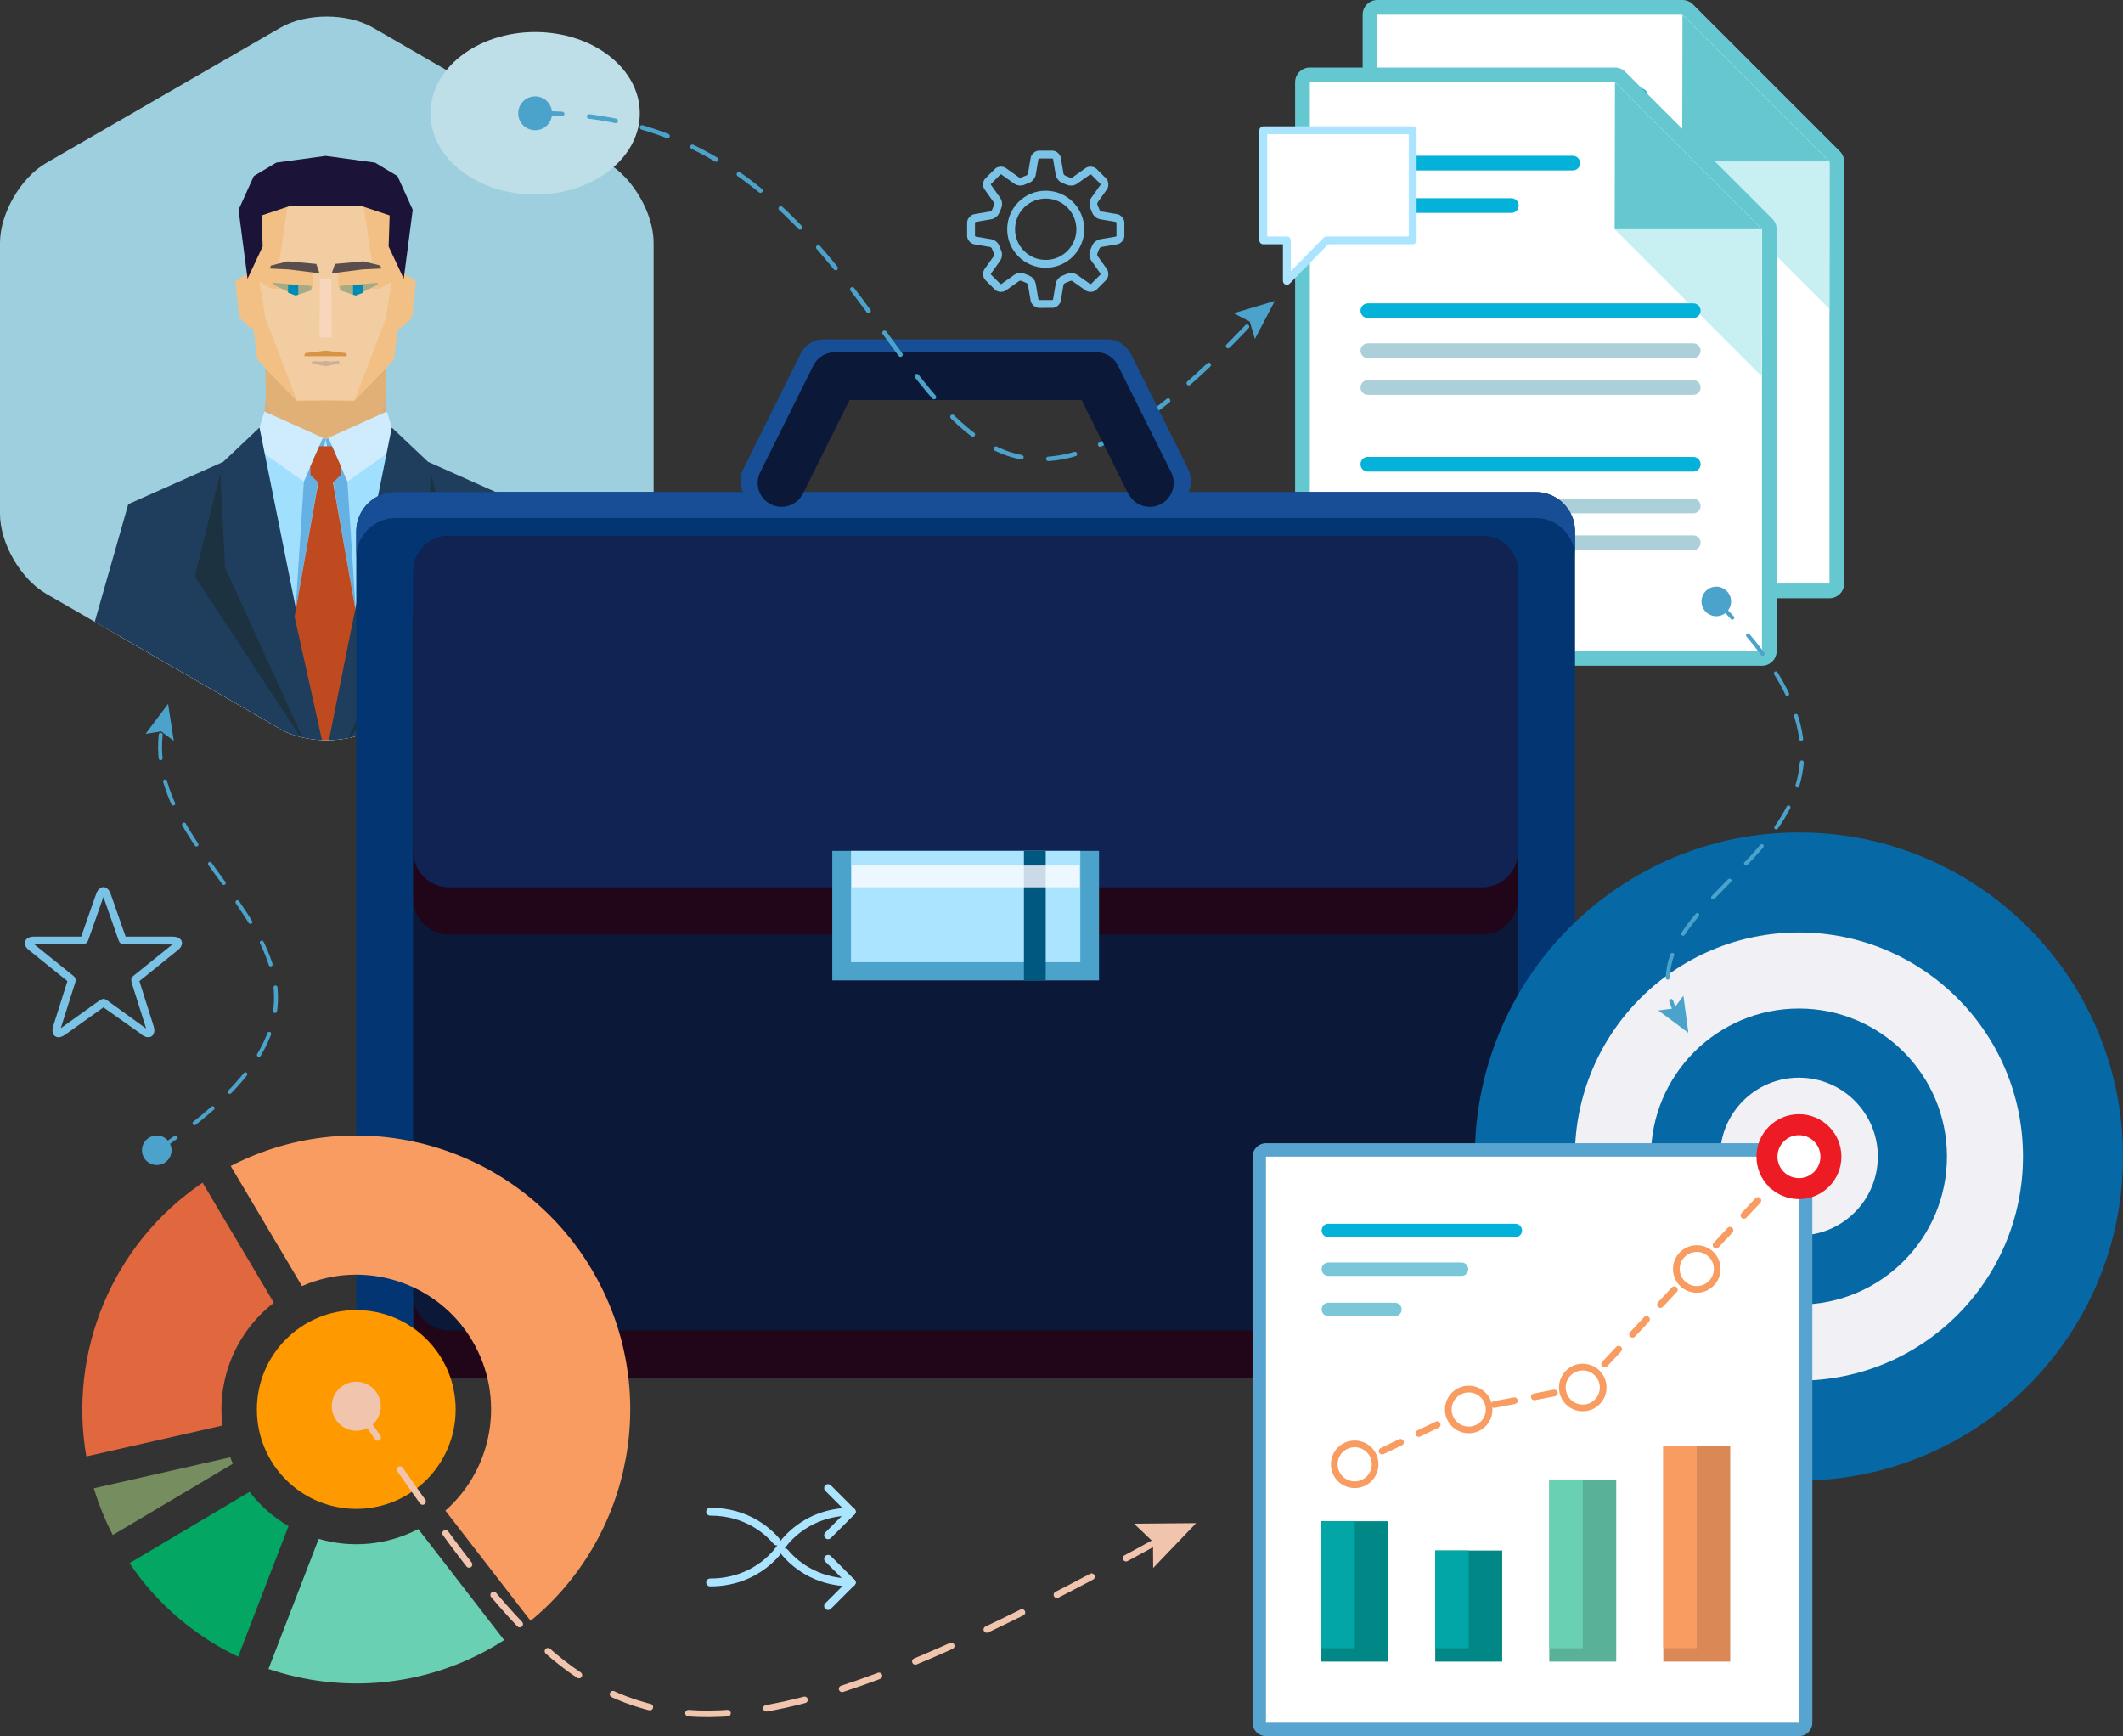 <?xml version="1.0" encoding="utf-8"?>
<!-- Generator: Adobe Illustrator 16.0.0, SVG Export Plug-In . SVG Version: 6.00 Build 0)  -->
<!DOCTYPE svg PUBLIC "-//W3C//DTD SVG 1.1//EN" "http://www.w3.org/Graphics/SVG/1.1/DTD/svg11.dtd">
<svg version="1.1" id="Layer_2" xmlns="http://www.w3.org/2000/svg" xmlns:xlink="http://www.w3.org/1999/xlink" x="0px" y="0px"
	 width="270.025px" height="220.785px" viewBox="0 0 270.025 220.785" enable-background="new 0 0 270.025 220.785"
	 xml:space="preserve">
<rect x="0" y="0" width="270.025" height="220.785" fill="#333333" stroke="none"/>
<g>
	<g>
		<g>
			<path fill="#65C8D0" d="M175.183,76.08c-1.031,0-1.869-0.837-1.869-1.87V1.869c0-1.033,0.838-1.869,1.869-1.869h38.812
				c0.496,0,0.971,0.197,1.321,0.547l18.699,18.698c0.351,0.351,0.547,0.827,0.547,1.323V74.21c0,1.033-0.838,1.87-1.869,1.87
				H175.183z"/>
			<polygon fill="#FFFFFF" points="232.692,74.21 175.184,74.21 175.184,1.87 213.995,1.87 232.692,20.567 			"/>
		</g>
		<polygon fill="#65C8D0" points="213.957,20.567 213.995,1.87 232.692,20.567 		"/>
		<polygon fill="#C8EFF2" points="232.692,20.567 232.654,39.264 213.957,20.567 		"/>
		
			<line fill="none" stroke="#04B1D9" stroke-width="1.87" stroke-linecap="round" stroke-linejoin="round" stroke-miterlimit="10" x1="182.564" y1="30.924" x2="223.952" y2="30.924"/>
		
			<line fill="none" stroke="#04B1D9" stroke-width="1.87" stroke-linecap="round" stroke-linejoin="round" stroke-miterlimit="10" x1="182.564" y1="12.153" x2="208.626" y2="12.153"/>
		
			<line fill="none" stroke="#04B1D9" stroke-width="1.87" stroke-linecap="round" stroke-linejoin="round" stroke-miterlimit="10" x1="182.564" y1="17.554" x2="200.817" y2="17.554"/>
		
			<line fill="none" stroke="#ABD0D9" stroke-width="1.87" stroke-linecap="round" stroke-linejoin="round" stroke-miterlimit="10" x1="182.564" y1="36.014" x2="223.952" y2="36.014"/>
		
			<line fill="none" stroke="#04B1D9" stroke-width="1.87" stroke-linecap="round" stroke-linejoin="round" stroke-miterlimit="10" x1="182.564" y1="50.453" x2="223.952" y2="50.453"/>
		
			<line fill="none" stroke="#ABD0D9" stroke-width="1.87" stroke-linecap="round" stroke-linejoin="round" stroke-miterlimit="10" x1="182.564" y1="55.76" x2="223.952" y2="55.76"/>
		
			<line fill="none" stroke="#ABD0D9" stroke-width="1.87" stroke-linecap="round" stroke-linejoin="round" stroke-miterlimit="10" x1="182.564" y1="40.688" x2="223.952" y2="40.688"/>
		
			<line fill="none" stroke="#ABD0D9" stroke-width="1.87" stroke-linecap="round" stroke-linejoin="round" stroke-miterlimit="10" x1="182.564" y1="60.435" x2="223.952" y2="60.435"/>
	</g>
	<g>
		<g>
			<path fill="#65C8D0" d="M166.595,84.667c-1.031,0-1.87-0.837-1.87-1.87V10.457c0-1.032,0.839-1.869,1.87-1.869h38.812
				c0.496,0,0.972,0.196,1.321,0.547l18.699,18.698c0.351,0.351,0.547,0.827,0.547,1.323v53.643c0,1.033-0.838,1.87-1.87,1.87
				H166.595z"/>
			<polygon fill="#FFFFFF" points="224.104,82.798 166.596,82.798 166.596,10.458 205.407,10.458 224.104,29.155 			"/>
		</g>
		<polygon fill="#65C8D0" points="205.369,29.155 205.407,10.458 224.104,29.155 		"/>
		<polygon fill="#C8EFF2" points="224.104,29.155 224.066,47.852 205.369,29.155 		"/>
		
			<line fill="none" stroke="#04B1D9" stroke-width="1.87" stroke-linecap="round" stroke-linejoin="round" stroke-miterlimit="10" x1="173.976" y1="39.512" x2="215.364" y2="39.512"/>
		
			<line fill="none" stroke="#04B1D9" stroke-width="1.87" stroke-linecap="round" stroke-linejoin="round" stroke-miterlimit="10" x1="173.976" y1="20.741" x2="200.039" y2="20.741"/>
		
			<line fill="none" stroke="#04B1D9" stroke-width="1.87" stroke-linecap="round" stroke-linejoin="round" stroke-miterlimit="10" x1="173.976" y1="26.142" x2="192.229" y2="26.142"/>
		
			<line fill="none" stroke="#ABD0D9" stroke-width="1.87" stroke-linecap="round" stroke-linejoin="round" stroke-miterlimit="10" x1="173.976" y1="44.602" x2="215.364" y2="44.602"/>
		
			<line fill="none" stroke="#04B1D9" stroke-width="1.87" stroke-linecap="round" stroke-linejoin="round" stroke-miterlimit="10" x1="173.976" y1="59.041" x2="215.364" y2="59.041"/>
		
			<line fill="none" stroke="#ABD0D9" stroke-width="1.87" stroke-linecap="round" stroke-linejoin="round" stroke-miterlimit="10" x1="173.976" y1="64.348" x2="215.364" y2="64.348"/>
		
			<line fill="none" stroke="#ABD0D9" stroke-width="1.87" stroke-linecap="round" stroke-linejoin="round" stroke-miterlimit="10" x1="173.976" y1="49.276" x2="215.364" y2="49.276"/>
		
			<line fill="none" stroke="#ABD0D9" stroke-width="1.87" stroke-linecap="round" stroke-linejoin="round" stroke-miterlimit="10" x1="173.976" y1="69.022" x2="215.364" y2="69.022"/>
	</g>
</g>
<path fill="#FFFFFF" d="M71.462,96.117"/>
<path fill="#9ECFDE" d="M0,30.88c0-3.718,2.634-8.281,5.854-10.141L35.704,3.503c3.22-1.859,8.489-1.859,11.709-0.001l29.865,17.238
	c3.22,1.858,5.855,6.421,5.855,10.14v34.479c0,3.718-2.635,8.281-5.855,10.14L47.413,92.737c-3.22,1.858-8.489,1.858-11.709-0.001
	L5.854,75.5C2.634,73.64,0,69.077,0,65.359V30.88z"/>
<g>
	<defs>
		<path id="SVGID_1_" d="M0,30.88c0-3.718,2.634-8.281,5.854-10.141L35.704,3.503c3.22-1.859,8.489-1.859,11.709-0.001
			l29.865,17.238c3.22,1.858,5.855,6.421,5.855,10.14v34.479c0,3.718-2.635,8.281-5.855,10.14L47.413,92.737
			c-3.22,1.858-8.489,1.858-11.709-0.001L5.854,75.5C2.634,73.64,0,69.077,0,65.359V30.88z"/>
	</defs>
	<clipPath id="SVGID_2_">
		<use xlink:href="#SVGID_1_"  overflow="visible"/>
	</clipPath>
	<g clip-path="url(#SVGID_2_)">
		<polygon fill="#E6BA87" points="41.419,53.256 41.419,53.256 45.752,52.061 49.261,58.05 58.061,62.138 49.144,68.301 
			41.419,67.033 		"/>
		<polygon fill="#E6BA87" points="41.419,53.256 41.419,53.256 37.086,52.061 33.577,58.05 24.777,62.138 33.694,68.301 
			41.419,67.033 		"/>
	</g>
	<path clip-path="url(#SVGID_2_)" fill="#421B1B" d="M47.271,58.352l-5.852-1.819V23.497l10.05,3.982
		c0.141,0.134,0.21,0.327,0.189,0.52L47.271,58.352z"/>
	<polygon clip-path="url(#SVGID_2_)" fill="#D6AF7E" points="49.024,50.521 49.799,57.99 59.026,63.597 65.119,65.323 
		68.141,72.356 70.486,85.058 41.419,96.204 41.419,55.075 	"/>
	<path clip-path="url(#SVGID_2_)" fill="#F2C084" d="M51.354,34.862l0.782,0.392l0.772,0.527l-0.497,4.558l-1.115,1.141
		l-0.954,0.554l0.276-0.576l-0.052-0.201l-0.008-0.284l0.232-5.297C50.866,35.307,51.354,34.862,51.354,34.862z"/>
	<path clip-path="url(#SVGID_2_)" fill="#571D1D" d="M52.908,37.732"/>
	<path clip-path="url(#SVGID_2_)" fill="#421B1B" d="M35.567,58.352l5.852-1.819V23.497l-10.05,3.982
		c-0.141,0.134-0.21,0.327-0.189,0.52L35.567,58.352z"/>
	<polygon clip-path="url(#SVGID_2_)" fill="#D6AF7E" points="33.814,50.521 33.039,57.99 23.812,63.597 17.719,65.323 
		14.697,72.356 12.352,85.058 41.419,96.204 41.419,55.075 	"/>
	<polygon clip-path="url(#SVGID_2_)" fill="#E0B076" points="41.419,46.335 33.729,45.478 33.814,50.521 35.893,58.05 
		41.419,61.725 46.945,58.05 49.024,50.521 49.108,45.478 	"/>
	<polygon clip-path="url(#SVGID_2_)" fill="#A1DFFF" points="50.391,56.749 43.498,58.357 41.419,59.563 41.419,96.204 
		73.193,96.204 65.591,74.845 63.926,69.182 58.438,61.446 	"/>
	<path clip-path="url(#SVGID_2_)" fill="#F2CDA1" d="M51.421,27.956l-3.334-6l-6.668-1.06l-6.668,1.06l-3.334,6
		c-0.059,0.106-0.086,0.227-0.078,0.348l0.515,11.14c0.003,0.04,0.01,0.08,0.02,0.119l1.619,6.984l4.282,4.418l3.644-0.046
		l3.644,0.046l4.282-4.418l1.619-6.984c0.01-0.039,0.017-0.079,0.02-0.119l0.515-11.14C51.507,28.182,51.48,28.062,51.421,27.956z"
		/>
	<g clip-path="url(#SVGID_2_)">
		<path fill="#F2C084" d="M51.43,28.76l-5.612-5.263l1.551,10.074l-4.194,1.001l-0.133,0.094l-0.033,1.937l5.277,0.122l1.454-0.859
			c0.21,0.143-0.192,1.485-0.244,1.734l-0.387,2.83c-0.011,0.052-1.84,4.787-1.864,4.835l-2.182,5.7l5.052-5.28l0.717-5.737
			c0.005-0.021,0.669-0.455,0.672-0.476l0.015-4.805C51.54,34.544,51.482,28.873,51.43,28.76z"/>
		<path fill="#F2C084" d="M34.552,36.725l5.277-0.122l-0.033-1.937l-0.133-0.094l-4.194-1.001l1.551-10.074l-5.612,5.263
			c-0.052,0.113-0.109,5.784-0.089,5.907l0.015,4.805c0.003,0.021,0.667,0.455,0.672,0.476l0.717,5.737l5.052,5.28l-2.182-5.7
			c-0.024-0.048-1.853-4.783-1.864-4.835l-0.387-2.83c-0.052-0.249-0.454-1.591-0.244-1.734L34.552,36.725z"/>
	</g>
	<g clip-path="url(#SVGID_2_)">
		<polygon fill="#A6AB87" points="43.23,36.92 43.23,36.358 48.056,35.961 48.04,36.215 45.244,37.575 44.903,37.471 		"/>
		<polygon fill="#008BB2" points="44.903,36.265 46.197,36.265 46.197,37.217 45.244,37.575 44.903,37.471 		"/>
		<polygon fill="#A6AB87" points="39.608,36.92 39.608,36.358 34.782,35.961 34.798,36.215 37.594,37.575 37.935,37.471 		"/>
		<polygon fill="#008BB2" points="37.935,36.265 36.641,36.265 36.641,37.217 37.594,37.575 37.935,37.471 		"/>
	</g>
	<polygon clip-path="url(#SVGID_2_)" fill="#F8D6BC" points="42.154,35.496 41.419,35.39 40.684,35.496 40.642,42.931 
		41.419,42.931 42.196,42.931 	"/>
	<polygon clip-path="url(#SVGID_2_)" fill="#D89344" points="44.046,44.915 41.419,44.588 38.792,44.915 38.7,45.298 40.065,45.298 
		41.419,45.298 42.773,45.298 44.138,45.298 	"/>
	<polygon clip-path="url(#SVGID_2_)" fill="#CFAF97" points="43.117,45.896 42.045,45.974 41.419,45.897 40.793,45.974 
		39.721,45.896 39.664,46.223 41.419,46.583 43.174,46.223 	"/>
	<path clip-path="url(#SVGID_2_)" fill="#F2C084" d="M31.484,34.862l-0.782,0.392L29.93,35.78l0.497,4.558l1.115,1.141l0.954,0.554
		l-0.276-0.576l0.052-0.201l0.008-0.284l-0.232-5.297C31.972,35.307,31.484,34.862,31.484,34.862z"/>
	<path clip-path="url(#SVGID_2_)" fill="#571D1D" d="M29.93,37.732"/>
	<polygon clip-path="url(#SVGID_2_)" fill="#A1DFFF" points="32.447,56.749 39.34,58.357 41.419,59.563 41.419,96.204 9.645,96.204 
		17.247,74.845 18.912,69.182 24.4,61.446 	"/>
	<g clip-path="url(#SVGID_2_)">
		<polygon fill="#5C4D4D" points="48.376,33.77 46.224,33.236 42.607,33.564 42.196,34.756 46.112,34.263 48.511,34.151 		"/>
		<polygon fill="#5C4D4D" points="36.614,33.236 34.461,33.77 34.327,34.151 36.726,34.263 40.642,34.756 40.23,33.564 		"/>
	</g>
	<polygon clip-path="url(#SVGID_2_)" fill="#1B1338" points="50.557,22.394 47.703,20.683 41.419,19.825 35.135,20.683 
		32.281,22.394 30.344,26.681 31.484,35.449 33.408,31.342 33.277,27.397 36.85,26.208 41.419,26.17 45.988,26.208 49.561,27.397 
		49.43,31.342 51.354,35.449 52.494,26.681 	"/>
	<g clip-path="url(#SVGID_2_)">
		<polygon fill="#CFECFF" points="41.419,55.833 41.419,63.192 50.557,56.749 49.211,52.327 		"/>
		<polygon fill="#CFECFF" points="41.419,55.833 41.419,63.192 32.281,56.749 33.626,52.327 		"/>
	</g>
	<polygon clip-path="url(#SVGID_2_)" fill="#1F3D5C" points="33.004,54.372 41.419,96.204 11,82.758 16.317,64.118 28.389,58.738 	
		"/>
	<polygon clip-path="url(#SVGID_2_)" fill="#1C3240" points="38.988,94.902 28.622,72.146 28.03,60.131 24.77,73.312 	"/>
	<g clip-path="url(#SVGID_2_)">
		<polygon fill="#65B1E3" points="44.188,61.24 41.784,55.726 41.419,55.833 45.261,77.801 		"/>
		<polygon fill="#65B1E3" points="38.65,61.24 37.577,77.801 41.419,55.833 41.054,55.726 		"/>
	</g>
	<polygon clip-path="url(#SVGID_2_)" fill="#BF4A20" points="42.353,61.352 43.352,60.391 43.379,59.358 42.233,56.749 
		41.419,56.749 40.604,56.749 39.459,59.358 39.486,60.391 40.485,61.352 37.466,78.426 41.419,96.204 45.372,78.426 	"/>
	<g clip-path="url(#SVGID_2_)">
		<polygon fill="#1F3D5C" points="49.833,54.372 41.419,96.204 71.838,82.758 66.521,64.118 54.449,58.738 		"/>
		<polygon fill="#1C3240" points="43.85,94.902 54.216,72.146 54.808,60.131 58.068,73.312 		"/>
	</g>
</g>
<g>
	<path fill="#043573" d="M200.33,169.784c0,2.75-2.25,5-5,5H50.314c-2.75,0-5-2.25-5-5V67.57c0-2.75,2.25-5,5-5H195.33
		c2.75,0,5,2.25,5,5V169.784z"/>
	<path fill="#174E96" d="M195.33,62.57H50.314c-2.75,0-5,2.25-5,5v3.31c0-2.75,2.25-5,5-5H195.33c2.75,0,5,2.25,5,5v-3.31
		C200.33,64.82,198.08,62.57,195.33,62.57z"/>
	<path fill="#210619" d="M193.076,170.672c0,2.493-2.04,4.532-4.532,4.532H57.101c-2.493,0-4.532-2.039-4.532-4.532V78.681
		c0-2.493,2.04-4.532,4.532-4.532h131.443c2.492,0,4.532,2.04,4.532,4.532V170.672z"/>
	<path fill="#0B1838" d="M193.076,164.672c0,2.493-2.04,4.532-4.532,4.532H57.101c-2.493,0-4.532-2.039-4.532-4.532V72.681
		c0-2.493,2.04-4.532,4.532-4.532h131.443c2.492,0,4.532,2.04,4.532,4.532V164.672z"/>
	<path fill="#210619" d="M193.076,114.309c0,2.492-2.04,4.532-4.532,4.532H57.101c-2.493,0-4.532-2.04-4.532-4.532V78.681
		c0-2.493,2.04-4.532,4.532-4.532h131.443c2.492,0,4.532,2.04,4.532,4.532V114.309z"/>
	<path fill="#102352" d="M193.076,108.309c0,2.492-2.04,4.532-4.532,4.532H57.101c-2.493,0-4.532-2.04-4.532-4.532V72.681
		c0-2.493,2.04-4.532,4.532-4.532h131.443c2.492,0,4.532,2.04,4.532,4.532V108.309z"/>
</g>
<g>
	<g>
		<circle fill="#F1F0F4" cx="228.807" cy="147.083" r="37.415"/>
		<path fill="#0668A4" d="M228.807,105.865c-22.764,0-41.218,18.454-41.218,41.218c0,22.764,18.454,41.217,41.218,41.217
			s41.218-18.453,41.218-41.217C270.025,124.319,251.571,105.865,228.807,105.865z M228.807,175.581
			c-15.739,0-28.498-12.759-28.498-28.497c0-15.739,12.759-28.499,28.498-28.499s28.498,12.759,28.498,28.499
			C257.305,162.822,244.546,175.581,228.807,175.581z"/>
		<path fill="#0668A4" d="M228.807,128.257c-10.397,0-18.826,8.429-18.826,18.826c0,10.396,8.429,18.825,18.826,18.825
			s18.826-8.429,18.826-18.825C247.633,136.686,239.205,128.257,228.807,128.257z M228.807,157.117
			c-5.541,0-10.033-4.492-10.033-10.033c0-5.542,4.492-10.034,10.033-10.034c5.542,0,10.034,4.492,10.034,10.034
			C238.841,152.625,234.349,157.117,228.807,157.117z"/>
	</g>
</g>
<g>
	<g>
		<g>
			<path fill="#57A4D0" d="M161.018,220.785c-0.942,0-1.706-0.764-1.706-1.706v-71.983c0-0.942,0.764-1.706,1.706-1.706h67.789
				c0.942,0,1.706,0.764,1.706,1.706v71.983c0,0.942-0.764,1.706-1.706,1.706H161.018z"/>
			<polygon fill="#FFFFFF" points="228.807,219.079 161.018,219.079 161.018,147.095 228.807,147.095 228.807,166.362 			"/>
		</g>
	</g>
	<g>
		<rect x="211.556" y="183.882" fill="#D98856" width="8.514" height="27.429"/>
		<rect x="197.053" y="188.151" fill="#59B198" width="8.515" height="23.16"/>
		<rect x="182.551" y="197.187" fill="#028787" width="8.514" height="14.124"/>
		<rect x="168.048" y="193.456" fill="#028787" width="8.515" height="17.855"/>
		<rect x="211.556" y="183.882" fill="#F89C62" width="4.257" height="25.722"/>
		<rect x="197.053" y="188.151" fill="#69D0B3" width="4.258" height="21.453"/>
		<rect x="182.551" y="197.187" fill="#03A6A6" width="4.257" height="12.417"/>
		<rect x="168.048" y="193.456" fill="#03A6A6" width="4.258" height="16.148"/>
	</g>
	<g>
		<g>
			<g>
				
					<line fill="none" stroke="#F89C62" stroke-width="0.853" stroke-linecap="round" stroke-linejoin="round" x1="172.306" y1="186.219" x2="173.458" y2="185.665"/>
				
					<polyline fill="none" stroke="#F89C62" stroke-width="0.853" stroke-linecap="round" stroke-linejoin="round" stroke-dasharray="2.59,2.59" points="
					175.793,184.542 186.808,179.249 201.311,176.452 228.807,147.095 				"/>
				
					<line fill="none" stroke="#F89C62" stroke-width="0.853" stroke-linecap="round" stroke-linejoin="round" x1="214.925" y1="162.303" x2="215.813" y2="161.381"/>
			</g>
		</g>
		<circle fill="#FFFFFF" stroke="#F89C62" stroke-width="0.853" stroke-miterlimit="10" cx="215.813" cy="161.381" r="2.597"/>
		<circle fill="#FFFFFF" stroke="#ED1C24" stroke-width="2.672" stroke-miterlimit="10" cx="228.807" cy="147.095" r="4.067"/>
		<circle fill="#FFFFFF" stroke="#F89C62" stroke-width="0.853" stroke-miterlimit="10" cx="201.311" cy="176.452" r="2.597"/>
		<circle fill="#FFFFFF" stroke="#F89C62" stroke-width="0.853" stroke-miterlimit="10" cx="186.808" cy="179.249" r="2.597"/>
		<circle fill="#FFFFFF" stroke="#F89C62" stroke-width="0.853" stroke-miterlimit="10" cx="172.306" cy="186.219" r="2.597"/>
	</g>
	
		<line fill="none" stroke="#04B1D9" stroke-width="1.706" stroke-linecap="round" stroke-linejoin="round" stroke-miterlimit="10" x1="168.954" y1="156.479" x2="192.736" y2="156.479"/>
	
		<line fill="none" stroke="#7AC7D9" stroke-width="1.706" stroke-linecap="round" stroke-linejoin="round" stroke-miterlimit="10" x1="168.954" y1="161.408" x2="185.892" y2="161.408"/>
	
		<line fill="none" stroke="#7AC7D9" stroke-width="1.706" stroke-linecap="round" stroke-linejoin="round" stroke-miterlimit="10" x1="168.954" y1="166.526" x2="177.423" y2="166.526"/>
</g>
<g>
	<path fill="#768D60" d="M14.346,195.214l15.273-9.067c-0.119-0.271-0.227-0.544-0.331-0.817l-17.352,3.938
		C12.544,191.29,13.346,193.28,14.346,195.214z"/>
	<path fill="#E1673F" d="M28.287,181.291c-0.701-5.875,1.682-11.861,6.548-15.609l-9.068-15.272
		c-11.593,7.84-17.077,21.624-14.787,34.81L28.287,181.291z"/>
	<path fill="#F89C62" d="M38.412,163.557c7.826-3.45,17.171-0.604,21.647,6.935c4.28,7.21,2.662,16.274-3.412,21.618l10.841,14.019
		c13.05-10.741,16.679-29.685,7.783-44.668c-9.467-15.945-29.663-21.58-45.926-13.176L38.412,163.557z"/>
	<path fill="#03A662" d="M36.701,194.078c-1.882-1.09-3.572-2.554-4.959-4.354l-15.272,9.068c3.577,5.288,8.388,9.308,13.818,11.896
		L36.701,194.078z"/>
	<path fill="#69D0B3" d="M53.202,194.455c-4.04,2.1-8.565,2.44-12.669,1.25l-6.387,16.541c9.296,3.141,19.854,2.366,28.953-3.036
		c0.347-0.206,0.682-0.425,1.019-0.641L53.202,194.455z"/>
</g>
<circle fill="#FF9900" cx="45.314" cy="179.249" r="12.64"/>
<rect x="105.858" y="108.207" fill="#4BA3CC" width="33.928" height="16.47"/>
<rect x="108.239" y="108.207" fill="#ABE4FF" width="29.166" height="14.158"/>
<rect x="130.235" y="108.207" fill="#005780" width="2.771" height="16.47"/>
<rect x="108.322" y="110.07" opacity="0.8" fill="#FCFBFF" width="29" height="2.771"/>
<g>
	<path fill="#174E96" d="M148.189,64.462c-1.21,0-2.374-0.669-2.95-1.826l-6.419-12.893h-31.997l-6.419,12.893
		c-0.81,1.627-2.789,2.29-4.415,1.48c-1.628-0.811-2.29-2.787-1.48-4.415l7.328-14.718c0.556-1.118,1.698-1.825,2.947-1.825h36.074
		c1.249,0,2.391,0.707,2.947,1.825l7.327,14.718c0.811,1.627,0.148,3.604-1.479,4.415C149.183,64.352,148.681,64.462,148.189,64.462
		z"/>
</g>
<g>
	<path fill="#0B1838" d="M146.239,64.462c-1.116,0-2.191-0.618-2.723-1.686l-5.926-11.901h-29.537l-5.926,11.901
		c-0.748,1.502-2.574,2.114-4.075,1.366c-1.502-0.748-2.114-2.573-1.366-4.075l6.765-13.586c0.513-1.032,1.567-1.685,2.721-1.685
		h33.301c1.153,0,2.207,0.653,2.721,1.685l6.765,13.586c0.748,1.502,0.137,3.327-1.366,4.075
		C147.157,64.36,146.694,64.462,146.239,64.462z"/>
</g>
<ellipse fill="#BEDEE8" cx="68.064" cy="14.407" rx="13.312" ry="10.333"/>
<g>
	<g>
		
			<path fill="none" stroke="#4BA3CC" stroke-width="0.573" stroke-linecap="round" stroke-linejoin="round" stroke-dasharray="3.439,3.439" d="
			M68.064,14.407c54.758-0.392,42.519,79.818,92.96,24.542"/>
		<g>
			<circle fill="#4BA3CC" cx="68.064" cy="14.407" r="2.155"/>
		</g>
		<g>
			<polygon fill="#4BA3CC" points="159.614,43.108 158.958,40.897 156.913,39.834 162.143,38.269 			"/>
		</g>
	</g>
</g>
<g>
	<g>
		
			<path fill="none" stroke="#4BA3CC" stroke-width="0.5" stroke-linecap="round" stroke-linejoin="round" stroke-dasharray="3,3" d="
			M218.25,76.401c30.562,30.215-13.321,35.512-5.085,52.407"/>
		<g>
			<circle fill="#4BA3CC" cx="218.296" cy="76.486" r="1.88"/>
		</g>
		<g>
			<polygon fill="#4BA3CC" points="210.921,128.501 212.916,128.241 214.114,126.625 214.742,131.347 			"/>
		</g>
	</g>
</g>
<g>
	<g>
		
			<path fill="none" stroke="#F0C4AD" stroke-width="0.829" stroke-linecap="round" stroke-linejoin="round" stroke-dasharray="4.976,4.976" d="
			M45.192,178.726c29.291,41.937,34.967,54.312,102.435,17.028"/>
		<g>
			<circle fill="#F0C4AD" cx="45.318" cy="178.833" r="3.118"/>
		</g>
		<g>
			<polygon fill="#F0C4AD" points="144.236,193.769 146.652,196.071 146.672,199.408 152.137,193.702 			"/>
		</g>
	</g>
</g>
<g>
	<g>
		
			<path fill="none" stroke="#4BA3CC" stroke-width="0.5" stroke-linecap="round" stroke-linejoin="round" stroke-dasharray="3,3" d="
			M19.876,146.356c35.58-23.646-2.793-34.156,0.711-53.961"/>
		<g>
			<circle fill="#4BA3CC" cx="19.94" cy="146.284" r="1.88"/>
		</g>
		<g>
			<polygon fill="#4BA3CC" points="22.108,94.225 20.504,93.012 18.517,93.325 21.379,89.518 			"/>
		</g>
	</g>
</g>
<g>
	<g>
		
			<line fill="none" stroke="#ABE4FF" stroke-linecap="round" stroke-linejoin="round" stroke-miterlimit="10" x1="108.322" y1="192.244" x2="105.322" y2="195.244"/>
		
			<line fill="none" stroke="#ABE4FF" stroke-linecap="round" stroke-linejoin="round" stroke-miterlimit="10" x1="105.322" y1="189.244" x2="108.322" y2="192.244"/>
	</g>
	<path fill="none" stroke="#ABE4FF" stroke-linecap="round" stroke-linejoin="round" stroke-miterlimit="10" d="M90.322,201.244
		c6.259,0,9-4.5,9-4.5s2.741-4.5,9-4.5"/>
	<g>
		
			<line fill="none" stroke="#ABE4FF" stroke-linecap="round" stroke-linejoin="round" stroke-miterlimit="10" x1="108.322" y1="201.244" x2="105.322" y2="198.244"/>
		
			<line fill="none" stroke="#ABE4FF" stroke-linecap="round" stroke-linejoin="round" stroke-miterlimit="10" x1="105.322" y1="204.244" x2="108.322" y2="201.244"/>
	</g>
	<path fill="none" stroke="#ABE4FF" stroke-linecap="round" stroke-linejoin="round" stroke-miterlimit="10" d="M99.823,197.417
		c1.046,1.256,3.768,3.827,8.499,3.827"/>
	<path fill="none" stroke="#ABE4FF" stroke-linecap="round" stroke-linejoin="round" stroke-miterlimit="10" d="M90.322,192.244
		c4.688,0,7.402,2.524,8.47,3.792"/>
</g>
<g>
	<path fill="none" stroke="#7AC2E6" stroke-linecap="round" stroke-linejoin="round" stroke-miterlimit="10" d="M139.994,27.389
		c-0.26-0.045-0.538-0.286-0.616-0.538c0,0-0.014-0.042-0.115-0.288c-0.103-0.246-0.122-0.285-0.122-0.285
		c-0.123-0.233-0.096-0.601,0.056-0.816l1.18-1.658c0.151-0.214,0.136-0.554-0.039-0.753l-1.226-1.227
		c-0.201-0.171-0.542-0.188-0.756-0.035l-1.658,1.177c-0.214,0.153-0.584,0.183-0.821,0.068l-0.569-0.233
		c-0.249-0.088-0.489-0.373-0.533-0.632l-0.339-2.004c-0.045-0.262-0.298-0.49-0.561-0.51h-1.734
		c-0.265,0.019-0.515,0.247-0.56,0.507l-0.34,2.005c-0.044,0.259-0.286,0.539-0.539,0.617c0,0-0.04,0.013-0.285,0.115
		c-0.246,0.102-0.284,0.121-0.284,0.121c-0.233,0.123-0.603,0.097-0.816-0.055l-1.658-1.178c-0.217-0.152-0.555-0.137-0.753,0.036
		l-1.229,1.228c-0.17,0.2-0.188,0.54-0.034,0.757l1.178,1.656c0.151,0.214,0.185,0.585,0.069,0.825l-0.236,0.566
		c-0.087,0.248-0.371,0.491-0.631,0.533l-2.004,0.34c-0.26,0.043-0.489,0.295-0.51,0.559v1.734c0.019,0.265,0.248,0.516,0.506,0.56
		l2.007,0.338c0.259,0.045,0.537,0.287,0.616,0.538c0,0,0.013,0.042,0.114,0.288c0.102,0.246,0.123,0.285,0.123,0.285
		c0.121,0.234,0.096,0.601-0.056,0.816l-1.18,1.658c-0.151,0.214-0.136,0.553,0.038,0.753l1.227,1.227
		c0.201,0.171,0.542,0.188,0.756,0.035l1.658-1.177c0.214-0.153,0.586-0.183,0.822-0.069l0.567,0.234
		c0.251,0.088,0.49,0.373,0.534,0.632l0.339,2.004c0.045,0.262,0.297,0.49,0.559,0.511l1.738-0.001
		c0.263-0.018,0.513-0.246,0.558-0.507l0.34-2.006c0.044-0.258,0.286-0.538,0.538-0.616c0,0,0.041-0.013,0.286-0.115
		c0.246-0.102,0.283-0.121,0.283-0.121c0.234-0.123,0.604-0.097,0.817,0.055l1.658,1.178c0.216,0.153,0.555,0.137,0.754-0.037
		l1.228-1.227c0.171-0.201,0.188-0.54,0.035-0.757l-1.178-1.656c-0.152-0.214-0.183-0.586-0.069-0.824l0.237-0.567
		c0.087-0.249,0.369-0.49,0.629-0.533l2.005-0.34c0.26-0.043,0.488-0.295,0.51-0.559v-1.734c-0.019-0.265-0.247-0.516-0.506-0.56
		L139.994,27.389z"/>
	
		<circle fill="none" stroke="#7AC2E6" stroke-linecap="round" stroke-linejoin="round" stroke-miterlimit="10" cx="133.006" cy="29.155" r="4.4"/>
</g>
<polygon fill="#FFFFFF" stroke="#ABE4FF" stroke-linecap="round" stroke-linejoin="round" stroke-miterlimit="10" points="
	179.677,30.567 168.723,30.567 163.677,35.717 163.677,30.567 160.677,30.567 160.677,16.567 179.677,16.567 "/>
<path fill="none" stroke="#7AC2E6" stroke-linecap="round" stroke-linejoin="round" stroke-miterlimit="10" d="M13.241,127.559
	c-0.049-0.035-0.136-0.029-0.194,0.013c-0.058,0.041-5.038,3.601-5.038,3.601c-0.664,0.475-1.004,0.226-0.758-0.551
	c0,0,1.845-5.833,1.867-5.903c0.023-0.07-0.001-0.157-0.053-0.195s-4.994-4.022-4.994-4.022c-0.655-0.483-0.524-0.885,0.29-0.892
	c0,0,6.067,0.001,6.158,0c0.091,0,0.193-0.083,0.227-0.183c0.033-0.1,1.939-5.529,1.939-5.529c0.258-0.775,0.68-0.775,0.938,0
	c0,0,1.938,5.522,1.959,5.589c0.022,0.067,0.105,0.123,0.183,0.123s6.182,0.001,6.182,0.001c0.814,0.006,0.945,0.407,0.289,0.891
	c0,0-4.938,3.981-4.991,4.021c-0.052,0.039-0.076,0.128-0.054,0.2c0.022,0.071,1.866,5.899,1.866,5.899
	c0.246,0.777-0.095,1.025-0.758,0.551C18.297,131.172,13.29,127.594,13.241,127.559z"/>
<polygon fill="#174E96" points="143.806,44.984 151.133,59.702 143.71,59.567 138.82,49.744 "/>
<polyline fill="#0B1838" points="137.406,50.875 142.193,46.481 148.958,60.068 143.516,62.777 137.59,50.875 "/>
</svg>
